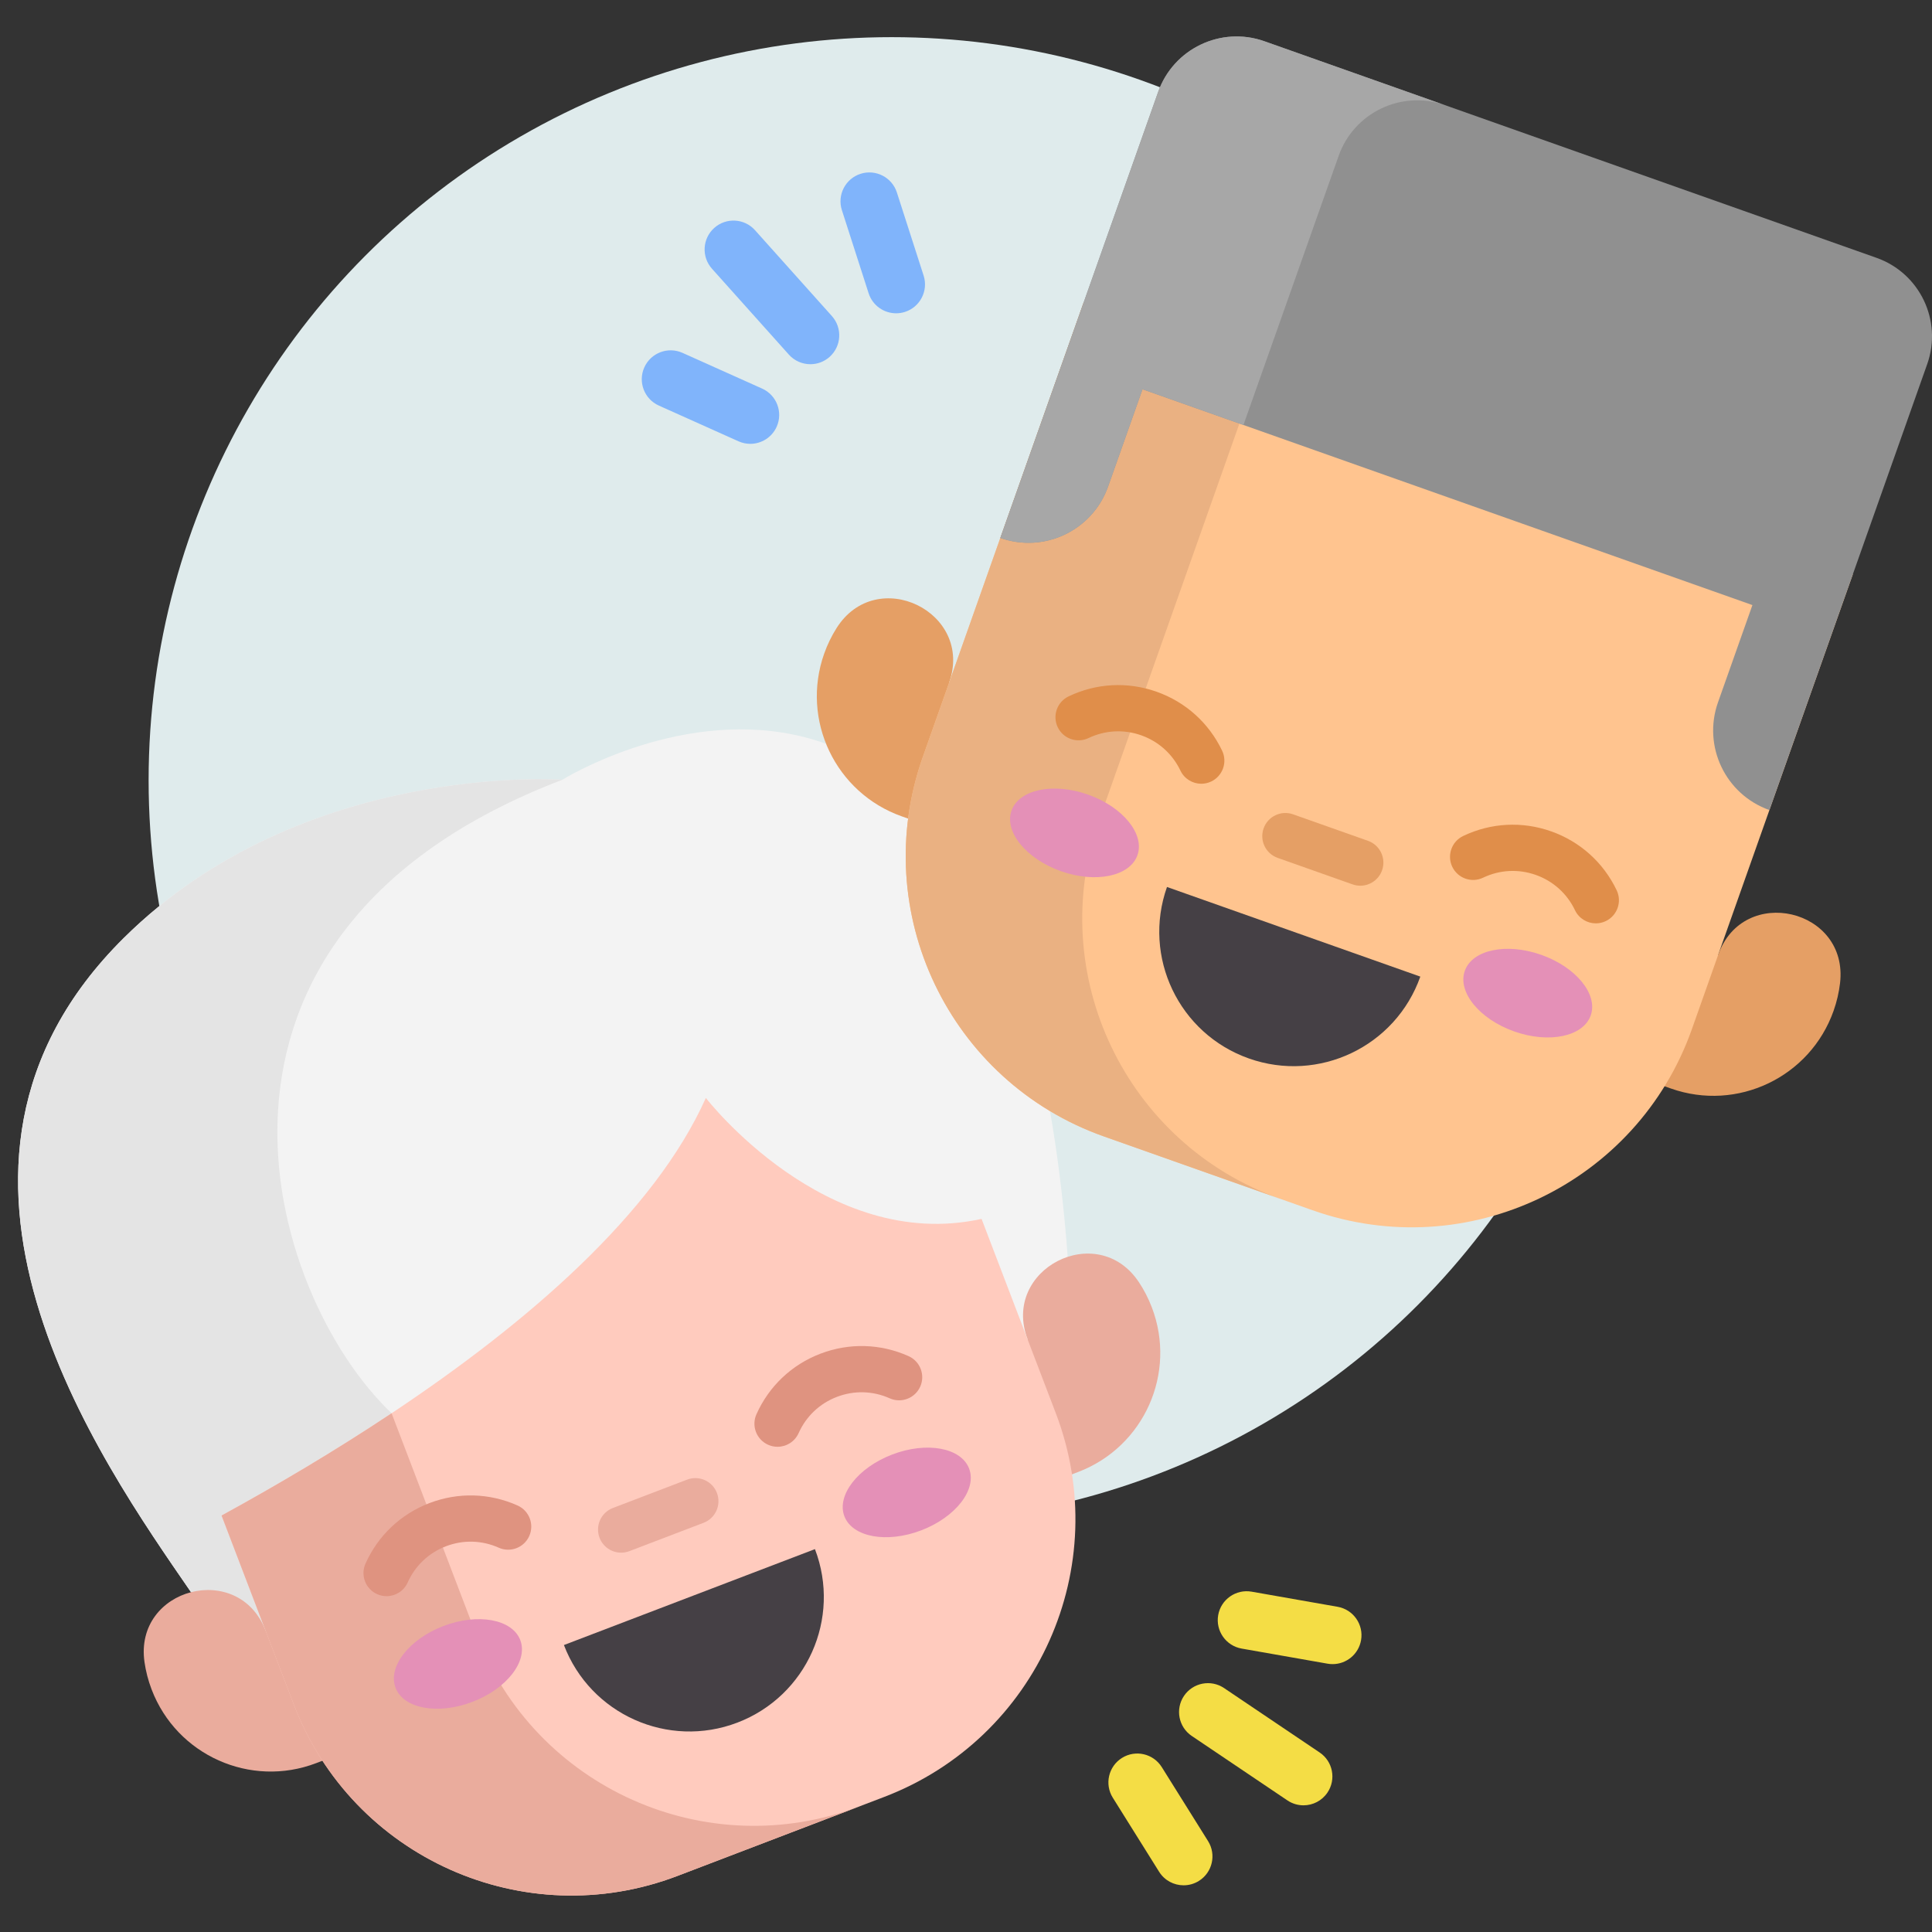 <svg width="130" height="130" viewBox="0 0 130 130" fill="none" xmlns="http://www.w3.org/2000/svg">
<rect x="0" y="0" width="130" height="130" fill="#333333" stroke="none"/>
<g clip-path="url(#clip0_62_407)">
<circle cx="60" cy="52.5" r="50" fill="#DFEBEC"/>
<path d="M71.844 84.571L71.043 95.085L12.853 107.135C6.8 98.321 -7.29 78.579 8.335 63.109C20.358 51.203 37.838 52.468 37.838 52.468C37.838 52.468 68.016 33.678 71.844 84.571Z" fill="#F3F3F3"/>
<path d="M26.352 95.095L25.526 116.509L12.853 107.135C6.8 98.321 -7.29 78.579 8.335 63.109C20.358 51.203 37.838 52.468 37.838 52.468C10.572 62.887 17.924 87.103 26.352 95.095Z" fill="#E4E4E4"/>
<path d="M21.277 118.637C16.852 120.327 11.894 118.111 10.204 113.686C9.971 113.077 9.812 112.458 9.723 111.839C9.004 106.838 16.068 105.004 17.871 109.723L69.149 90.13C67.346 85.41 73.833 82.066 76.632 86.272C76.978 86.793 77.273 87.361 77.505 87.97C79.196 92.395 76.98 97.353 72.555 99.043" fill="#EAAC9D"/>
<path d="M66.047 82.016L71.041 95.085C74.984 105.404 69.816 116.968 59.495 120.912L45.591 126.225C35.271 130.168 23.706 124.998 19.764 114.678L14.91 101.977C18.642 99.935 22.557 97.62 26.35 95.095C35.547 88.978 44.034 81.619 47.495 73.878C47.495 73.878 55.562 84.333 66.047 82.016Z" fill="#FFCBBE"/>
<path d="M57.867 121.534L45.591 126.225C35.271 130.168 23.706 124.998 19.764 114.678L14.91 101.977C18.642 99.935 22.557 97.62 26.35 95.096L32.04 109.987C35.984 120.307 47.546 125.477 57.867 121.534Z" fill="#EAAC9D"/>
<path d="M61.989 102.973C64.306 102.088 65.749 100.227 65.21 98.818C64.671 97.409 62.356 96.984 60.038 97.87C57.721 98.756 56.279 100.616 56.817 102.026C57.356 103.435 59.671 103.859 61.989 102.973Z" fill="#E490B7"/>
<path d="M31.788 114.515C34.105 113.63 35.547 111.769 35.009 110.36C34.47 108.95 32.154 108.526 29.837 109.412C27.519 110.298 26.077 112.158 26.616 113.568C27.155 114.977 29.47 115.401 31.788 114.515Z" fill="#E490B7"/>
<path d="M41.796 104.476C41.17 104.476 40.58 104.096 40.343 103.476C40.037 102.674 40.438 101.775 41.24 101.469L46.234 99.561C47.036 99.255 47.934 99.656 48.241 100.459C48.547 101.261 48.146 102.159 47.343 102.466L42.35 104.373C42.168 104.443 41.98 104.476 41.796 104.476Z" fill="#EAAC9D"/>
<path d="M37.945 110.691C39.727 115.356 44.953 117.692 49.618 115.91C54.282 114.127 56.618 108.902 54.836 104.237L37.945 110.691Z" fill="#454045"/>
<path d="M26.012 107.403C25.8 107.403 25.584 107.359 25.378 107.267C24.594 106.917 24.242 105.997 24.593 105.213C25.438 103.324 26.967 101.877 28.9 101.138C30.834 100.4 32.938 100.458 34.828 101.302C35.611 101.653 35.963 102.573 35.612 103.356C35.262 104.14 34.342 104.491 33.558 104.141C32.428 103.636 31.168 103.601 30.01 104.043C28.853 104.485 27.937 105.352 27.431 106.482C27.174 107.06 26.606 107.403 26.012 107.403Z" fill="#DF9380"/>
<path d="M52.318 97.351C52.106 97.351 51.891 97.308 51.684 97.215C50.9 96.865 50.549 95.945 50.899 95.162C51.744 93.272 53.274 91.825 55.207 91.086C57.14 90.347 59.246 90.406 61.135 91.251C61.918 91.601 62.27 92.521 61.919 93.305C61.569 94.088 60.649 94.439 59.865 94.089C58.734 93.583 57.474 93.549 56.317 93.991C55.159 94.433 54.244 95.299 53.738 96.43C53.48 97.008 52.913 97.351 52.318 97.351Z" fill="#DF9380"/>
<path d="M60.681 54.932C56.216 53.352 53.876 48.451 55.456 43.985C55.674 43.37 55.954 42.796 56.288 42.267C58.98 37.992 65.549 41.174 63.864 45.936L115.613 64.247C117.299 59.484 124.407 61.142 123.812 66.159C123.738 66.78 123.595 67.403 123.377 68.018C121.797 72.483 116.896 74.823 112.43 73.243" fill="#E59F65"/>
<path d="M72.923 20.331L62.094 50.937C58.409 61.351 63.866 72.784 74.28 76.468L88.312 81.433C98.728 85.119 110.159 79.662 113.844 69.247L124.673 38.642" fill="#FFC48F"/>
<path d="M86.158 80.671L74.28 76.469C63.866 72.784 58.409 61.351 62.094 50.937L72.924 20.331L84.801 24.534L73.972 55.139C70.287 65.554 75.743 76.986 86.158 80.671Z" fill="#EAB182"/>
<path d="M107.036 68.327C107.54 66.904 106.052 65.079 103.712 64.25C101.372 63.421 99.067 63.903 98.563 65.326C98.059 66.748 99.547 68.574 101.887 69.403C104.227 70.231 106.532 69.75 107.036 68.327Z" fill="#E490B7"/>
<path d="M76.536 57.544C77.04 56.121 75.552 54.296 73.212 53.467C70.872 52.639 68.567 53.12 68.063 54.543C67.559 55.966 69.047 57.791 71.387 58.62C73.727 59.449 76.032 58.967 76.536 57.544Z" fill="#E490B7"/>
<path d="M91.53 59.598C91.358 59.598 91.183 59.569 91.012 59.508L85.972 57.725C85.163 57.439 84.738 56.551 85.025 55.741C85.311 54.932 86.2 54.508 87.009 54.794L92.049 56.577C92.858 56.864 93.283 57.752 92.996 58.561C92.77 59.199 92.17 59.598 91.53 59.598Z" fill="#E59F65"/>
<path d="M126.267 17.349L85.077 2.775C82.161 1.743 78.961 3.271 77.929 6.187L72.924 20.332L71.521 24.298L67.311 36.197C70.268 37.244 73.513 35.695 74.56 32.737L76.876 26.193L117.916 40.714L115.6 47.259C114.554 50.216 116.103 53.462 119.06 54.508L123.27 42.609L124.674 38.642L129.679 24.497C130.71 21.581 129.183 18.381 126.267 17.349Z" fill="#909090"/>
<path d="M97.225 7.073C94.308 6.041 91.108 7.568 90.076 10.485L83.668 28.596L76.875 26.192L74.56 32.736C74.037 34.214 72.963 35.341 71.652 35.968C70.341 36.593 68.788 36.719 67.311 36.196L77.929 6.186C78.961 3.27 82.16 1.743 85.077 2.775L97.225 7.073Z" fill="#A7A7A7"/>
<path d="M78.524 59.683C76.859 64.39 79.324 69.556 84.032 71.221C88.739 72.887 93.905 70.421 95.57 65.714L78.524 59.683Z" fill="#454045"/>
<path d="M80.832 52.737C80.251 52.737 79.694 52.41 79.428 51.851C78.894 50.733 77.957 49.89 76.789 49.477C75.621 49.063 74.362 49.13 73.244 49.663C72.469 50.033 71.541 49.705 71.171 48.93C70.802 48.155 71.13 47.227 71.905 46.857C73.772 45.966 75.875 45.855 77.826 46.545C79.777 47.236 81.342 48.645 82.234 50.512C82.604 51.287 82.275 52.215 81.501 52.585C81.284 52.688 81.056 52.737 80.832 52.737Z" fill="#E08E4A"/>
<path d="M107.381 62.131C106.8 62.131 106.243 61.804 105.977 61.245C105.443 60.127 104.506 59.284 103.338 58.871C102.17 58.458 100.911 58.524 99.793 59.058C99.018 59.428 98.09 59.099 97.72 58.324C97.351 57.549 97.679 56.621 98.454 56.251C100.322 55.36 102.424 55.249 104.375 55.94C106.326 56.63 107.891 58.039 108.783 59.906C109.152 60.681 108.824 61.609 108.049 61.979C107.833 62.082 107.605 62.131 107.381 62.131Z" fill="#E08E4A"/>
<path d="M54.529 24.507C53.995 24.507 53.464 24.289 53.08 23.86L47.907 18.082C47.192 17.282 47.26 16.054 48.059 15.338C48.859 14.622 50.088 14.69 50.803 15.489L55.976 21.267C56.692 22.067 56.624 23.296 55.824 24.012C55.454 24.344 54.99 24.507 54.529 24.507Z" fill="#80B4FB"/>
<path d="M60.297 21.081C59.476 21.081 58.713 20.557 58.448 19.733L56.649 14.141C56.32 13.12 56.882 12.025 57.903 11.696C58.923 11.367 60.02 11.929 60.349 12.951L62.148 18.542C62.477 19.564 61.915 20.659 60.893 20.988C60.695 21.051 60.495 21.081 60.297 21.081Z" fill="#80B4FB"/>
<path d="M50.486 29.865C50.22 29.865 49.949 29.81 49.691 29.694L44.332 27.29C43.353 26.851 42.915 25.7 43.354 24.721C43.794 23.742 44.944 23.304 45.923 23.743L51.282 26.147C52.261 26.587 52.699 27.737 52.26 28.716C51.936 29.437 51.227 29.865 50.486 29.865Z" fill="#80B4FB"/>
<path d="M87.709 121.476C87.336 121.476 86.958 121.368 86.625 121.144L80.193 116.81C79.303 116.211 79.068 115.003 79.668 114.113C80.268 113.223 81.475 112.987 82.366 113.587L88.797 117.921C89.687 118.52 89.922 119.728 89.322 120.618C88.947 121.175 88.334 121.476 87.709 121.476Z" fill="#F4DD45"/>
<path d="M79.642 126.858C78.995 126.858 78.361 126.535 77.993 125.945L74.878 120.965C74.309 120.055 74.585 118.857 75.495 118.287C76.405 117.718 77.604 117.994 78.173 118.905L81.288 123.884C81.857 124.794 81.581 125.993 80.671 126.563C80.35 126.763 79.994 126.858 79.642 126.858Z" fill="#F4DD45"/>
<path d="M89.67 111.975C89.558 111.975 89.445 111.966 89.332 111.946L83.547 110.929C82.49 110.743 81.784 109.735 81.969 108.678C82.155 107.621 83.164 106.915 84.22 107.1L90.005 108.117C91.062 108.303 91.768 109.311 91.582 110.368C91.416 111.311 90.596 111.975 89.67 111.975Z" fill="#F4DD45"/>
</g>
<defs>
<clipPath id="clip0_62_407">
<rect width="130" height="130" fill="white"/>
</clipPath>
</defs>
</svg>
